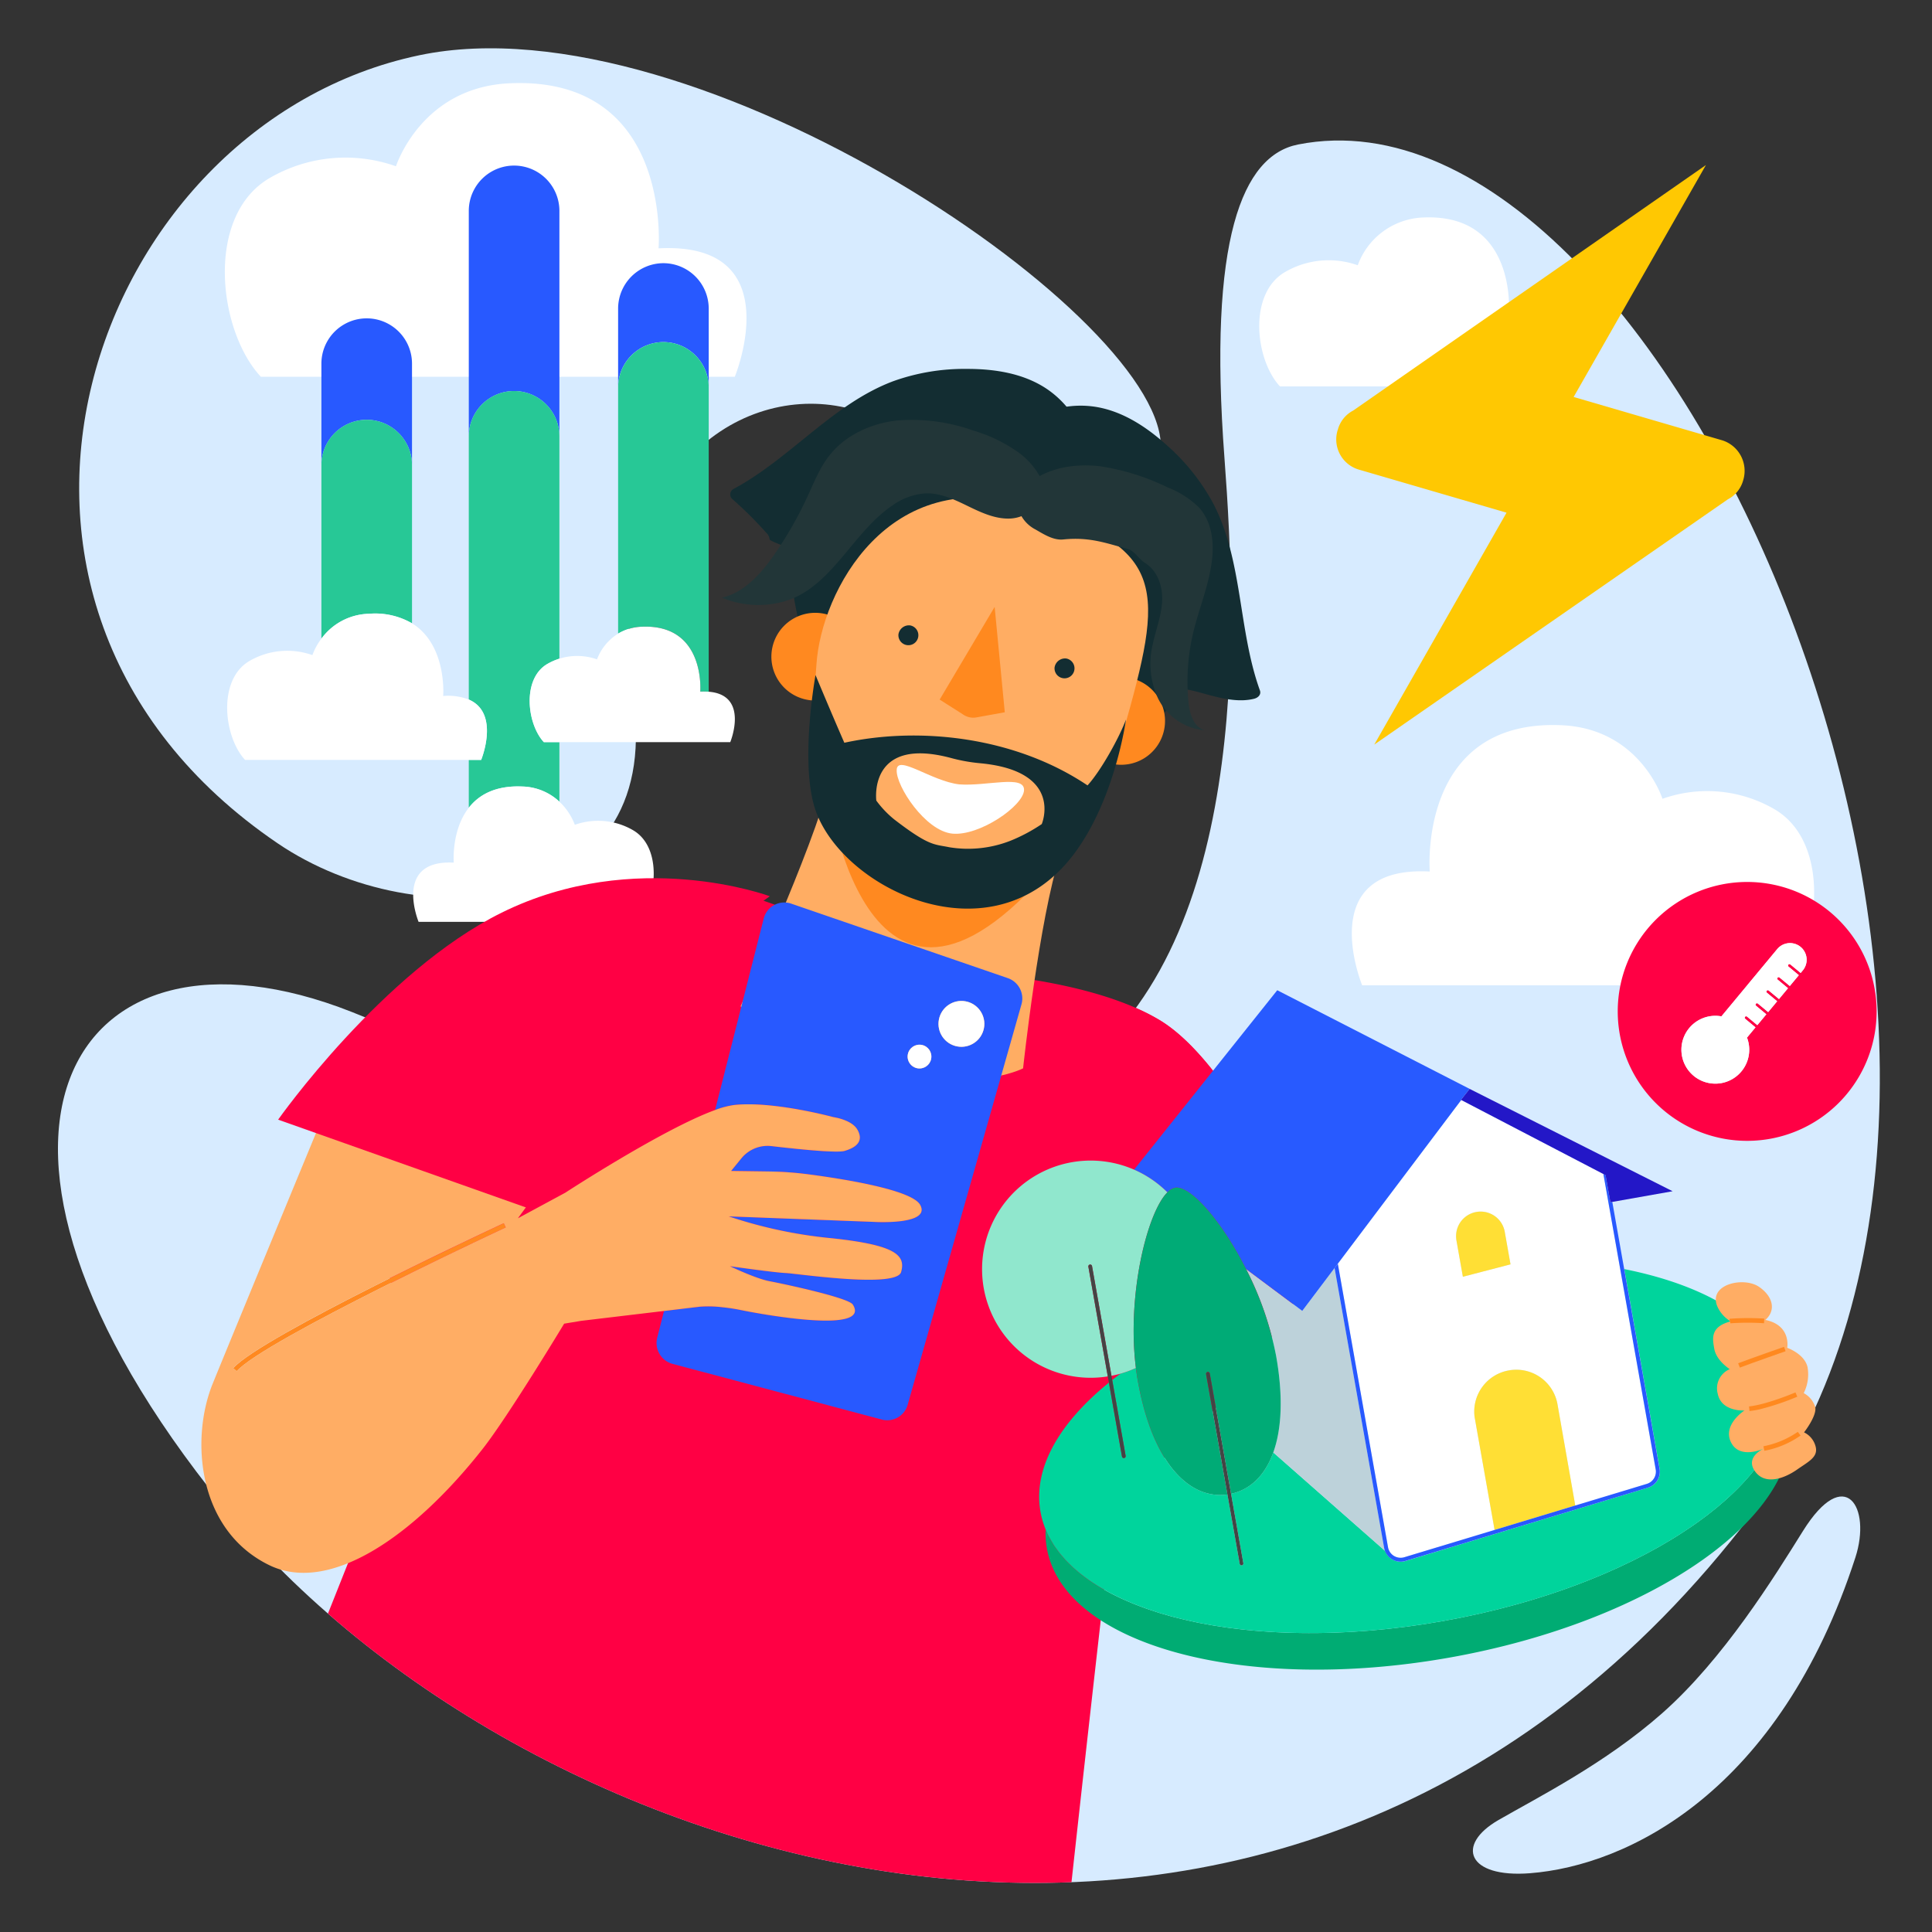 <?xml version="1.0" encoding="UTF-8"?>
<svg xmlns="http://www.w3.org/2000/svg" id="Calque_1" data-name="Calque 1" viewBox="0 0 400 400">
  <rect x="0" y="0" width="400" height="400" fill="#333333" stroke="none"/>
  <defs>
    <style>.cls-1{fill:#d7ebff;}.cls-2{fill:#f04;}.cls-3{fill:#fff;}.cls-4{fill:#2859ff;}.cls-5{fill:#27c896;}.cls-6{fill:#ffc802;}.cls-7{fill:#132d32;}.cls-8{fill:#ffad63;}.cls-9{fill:#ff8920;}.cls-10{fill:#ff891f;}.cls-11{fill:#223638;}.cls-12{fill:#ffad64;}.cls-13{fill:none;}.cls-14{fill:#00ac73;}.cls-15{fill:#00d49c;}.cls-16{fill:#bdd2da;}.cls-17{fill:#ffdf35;}.cls-18{fill:#285aff;}.cls-19{fill:#2317c7;}.cls-20{fill:#90e7cd;}.cls-21{fill:#444;}.cls-22{fill:#00ab76;}</style>
  </defs>
  <title>400x400_LP-Vervolt-maitrise-conso</title>
  <path class="cls-1" d="M268.756,29.916C257.17,32.2,250.1,49.553,253.516,94.9c2.712,35.945,4.976,102.114-32.895,128.049-52.688,36.083-93.952,7.827-147.8-13.438C14.508,186.479-15.736,235.562,46.231,311.8s220.659,128,316.663,1.451c71.016-93.61-15.839-298.766-94.138-283.336"></path>
  <path class="cls-1" d="M131.136,145.241C124.6,98.646,152.128,79.9,174.054,84.187c47.792,9.339,64.028,35.769,66.244,9.1S144.4-.636,86.828,11.436C18.681,25.724-16.06,124.554,57.431,174.564c29.629,20.162,79.909,14.942,73.7-29.323"></path>
  <path class="cls-1" d="M384.132,322.477c-15.709,48.422-47.039,63.8-67.417,65.358-12.88.983-15.42-5.851-6.471-11.017,8.146-4.7,22.1-11.7,33.886-22.107,12.738-11.242,23.222-28.235,29.149-37.726,8.713-13.953,14.243-4.957,10.853,5.493"></path>
  <path class="cls-2" d="M231.883,308.018s19.432-8.505,41.053-46.761c0,0-15.792-39.849-32.909-50.088a43.921,43.921,0,0,0-4.865-2.482,59.975,59.975,0,0,1-14.539,14.26c-50.828,34.809-91.026,9.742-142.146-11.163a94.129,94.129,0,0,0-9.876,13.73s14.035,44.568,13.618,45.426L98.1,257.312S83.124,295.864,67.9,334.076c38.543,33.6,95.812,57.882,153.941,55.612,5.006-45.8,10.626-93.962,10.626-93.962Z"></path>
  <path class="cls-3" d="M54,78h98.135s11.538-28.033-15.789-26.582c0,0,2.866-35.64-30.78-34.178-18.388.8-23.584,17.189-23.584,17.189a31.249,31.249,0,0,0-26.153,2.43C42.437,44.654,45.1,68.438,54,78"></path>
  <path class="cls-4" d="M137.353,70.824h0a9.408,9.408,0,0,1,9.38,9.38V63.869a9.408,9.408,0,0,0-9.38-9.38h0a9.408,9.408,0,0,0-9.38,9.38V80.2A9.408,9.408,0,0,1,137.353,70.824Z"></path>
  <path class="cls-4" d="M106.438,80.955a9.408,9.408,0,0,1,9.38,9.38V43.663a9.38,9.38,0,0,0-18.76,0V90.336A9.408,9.408,0,0,1,106.438,80.955Z"></path>
  <path class="cls-4" d="M75.922,86.912a9.408,9.408,0,0,1,9.38,9.38v-21a9.38,9.38,0,0,0-18.76,0v21A9.408,9.408,0,0,1,75.922,86.912Z"></path>
  <path class="cls-5" d="M76.424,127.073a15.242,15.242,0,0,1,8.878,1.978V96.292a9.38,9.38,0,0,0-18.76,0v35.933A12.586,12.586,0,0,1,76.424,127.073Z"></path>
  <path class="cls-5" d="M132.874,129.753c13.233-.575,12.105,13.442,12.105,13.442a13.109,13.109,0,0,1,1.754.019V80.2a9.408,9.408,0,0,0-9.38-9.38h0a9.408,9.408,0,0,0-9.38,9.38v50.981A10.178,10.178,0,0,1,132.874,129.753Z"></path>
  <path class="cls-5" d="M115.818,153.65h-3.225c-3.5-3.761-4.548-13.115.719-16.181a12.169,12.169,0,0,1,2.505-1.1V90.336a9.38,9.38,0,0,0-18.76,0v54.5c6.539,2.817,2.56,12.5,2.56,12.5h-2.56v9.9c2.066-2.644,5.467-4.641,11.077-4.4a11.628,11.628,0,0,1,7.683,3.14V153.65Z"></path>
  <path class="cls-3" d="M97.058,167.236C93.411,171.9,93.943,178.6,93.943,178.6c-12.6-.669-7.28,12.257-7.28,12.257h45.25c4.1-4.409,5.332-15.376-.843-18.97a14.409,14.409,0,0,0-12.059-1.12,12.628,12.628,0,0,0-3.191-4.786,11.628,11.628,0,0,0-7.683-3.14C102.525,162.595,99.124,164.592,97.058,167.236Z"></path>
  <path class="cls-3" d="M97.058,144.834a11.773,11.773,0,0,0-5.3-.738s.84-10.546-6.453-15.045a15.242,15.242,0,0,0-8.878-1.978,12.586,12.586,0,0,0-9.883,5.152,12.924,12.924,0,0,0-1.864,3.409,15.563,15.563,0,0,0-13.026,1.21c-6.67,3.882-5.342,15.728-.911,20.491H99.618S103.6,147.651,97.058,144.834Z"></path>
  <path class="cls-3" d="M112.594,153.65h38.6s4.011-9.752-4.456-10.436a13.109,13.109,0,0,0-1.754-.019s1.127-14.017-12.105-13.442a10.178,10.178,0,0,0-4.9,1.432,10.7,10.7,0,0,0-4.374,5.328,12.329,12.329,0,0,0-7.78-.143,12.169,12.169,0,0,0-2.505,1.1C108.046,140.535,109.095,149.889,112.594,153.65Z"></path>
  <path class="cls-3" d="M265,80h56.489s6.642-16.136-9.089-15.3c0,0,1.65-20.515-17.718-19.673a15.024,15.024,0,0,0-13.576,9.894,17.988,17.988,0,0,0-15.054,1.4C258.344,60.805,259.879,74.5,265,80"></path>
  <path class="cls-3" d="M369,204H282.024s-10.226-24.846,13.994-23.56c0,0-2.541-31.588,27.28-30.291,16.3.708,20.9,15.234,20.9,15.234a27.7,27.7,0,0,1,23.18,2.153c11.868,6.909,9.505,27.988,1.62,36.463"></path>
  <path class="cls-6" d="M276.984,88.953A6.328,6.328,0,0,1,280.165,85l73.03-50.832L325.805,82.19l30.821,8.991a6.632,6.632,0,0,1,4.284,8.251,6.33,6.33,0,0,1-3.181,3.952l-73.207,50.78,27.389-48.019-30.646-8.94a6.506,6.506,0,0,1-4.324-8.132q.019-.059.04-.118"></path>
  <path class="cls-2" d="M212.921,296.9l18.962,11.119s19.432-8.505,41.053-46.761c0,0-15.792-39.849-32.909-50.088s-49.181-10.348-49.181-10.348L177.7,196.092a83.183,83.183,0,0,0-38.3-13.553c-22.46-1.954-36.965,25.021-36.965,25.021L98.1,257.312Z"></path>
  <path class="cls-3" d="M214.665,165.145c-.938,3.926-8.844,9.539-15.5,7.948s-9.672-9.935-8.764-13.743c.938-3.926,5.819.383,12.48,1.974s12.726-.105,11.788,3.821"></path>
  <path class="cls-7" d="M224.808,91.782a20.01,20.01,0,0,0-8.4-11.473c-4.738-3.047-10.562-3.938-16.195-3.932A43.7,43.7,0,0,0,185,78.9c-12.523,4.667-21.37,16.037-33.126,22.332a1.283,1.283,0,0,0-.249,2.1,79.56,79.56,0,0,1,7.02,6.973,2.082,2.082,0,0,1,.692,1.365c-.017.437,6.7,2.65,6.421,2.991-4.8,5.947,11.184,48.2,16.991,49.616,1.912.466-.251,8.983,1.677,8.589,2.821-.576,5.125-2.6,6.976-4.81,3.5-4.169,5.852-9.164,7.974-14.176q3.842-9.073,6.838-18.473c1.857-5.826,3.475-11.761,6.112-17.277,4.125-8.628,10.746-16.284,12.443-25.7Z"></path>
  <path class="cls-7" d="M212.948,87.148a20.01,20.01,0,0,1,13.918-2.912c5.56.9,10.486,4.136,14.67,7.908a43.7,43.7,0,0,1,9.626,12.049c6.189,11.845,5.162,26.215,9.692,38.757.3.843-.346,1.509-1.217,1.724-5.641,1.4-12.274-2.359-15.554-1.991-.52.058.334-.4,0,0-.279.336.023-.437,0,0-.409,7.632-45.468,38.195-50.731,35.363a13.461,13.461,0,0,1-4.6-3.614c-1.712-2.315-2.068-5.364-1.969-8.242.187-5.439,1.778-10.727,3.552-15.872q3.212-9.314,7.271-18.307c2.516-5.573,5.282-11.067,7.01-16.932,2.7-9.173,2.9-19.293,7.934-27.425Z"></path>
  <path class="cls-8" d="M219.517,176.888c-4.34,13.118-7.7,44.307-7.7,44.307s-11.24,5.846-33.052-.272c-18.526-5.2-25.442-12.59-25.442-12.59s14.973-32.481,18.429-46.572Z"></path>
  <path class="cls-9" d="M221.6,174.591s-26.778,22.086-50.034-9.8c0,0,8.632,63.423,50.034,9.8"></path>
  <path class="cls-7" d="M224.268,95.855a20.01,20.01,0,0,0-8.4-11.473c-4.738-3.047-10.562-3.938-16.195-3.932-5.168.005-10.059,2.161-15.214,2.52-30.623,2.134-22.023,38.616-13.793,65.6,4.291,14.067,5.388,27.488,7.379,27.973a13.461,13.461,0,0,0,5.84.392c2.821-.576,5.125-2.6,6.976-4.81,3.5-4.169,5.852-9.164,7.974-14.176q3.842-9.073,6.838-18.473c1.857-5.826,3.475-11.761,6.112-17.277,4.125-8.628,10.746-16.284,12.443-25.7Z"></path>
  <path class="cls-7" d="M212.407,91.221a20.01,20.01,0,0,1,13.918-2.912c5.56.9,10.486,4.136,14.67,7.908a51.67,51.67,0,0,1,9.626,12.049c9.755,16.366-19.114,45.169-19.373,45.624-14.526,25.534-33.173,31.061-38.437,28.229a13.461,13.461,0,0,1-4.6-3.614c-1.712-2.315-2.068-5.364-1.969-8.242.187-5.439,1.778-10.727,3.552-15.872q3.212-9.314,7.271-18.307c2.516-5.573,5.282-11.067,7.01-16.932,2.7-9.173,2.9-19.293,7.934-27.425Z"></path>
  <path class="cls-9" d="M223.658,152.536a9.08,9.08,0,1,1,11.745,5.19,9.078,9.078,0,0,1-11.745-5.19"></path>
  <path class="cls-9" d="M165.116,144.261a9.079,9.079,0,1,1,11.975-4.635,9.079,9.079,0,0,1-11.975,4.635"></path>
  <path class="cls-8" d="M232.549,151.515c8.4-29.571,9.447-38.033-19.545-46.761-29.112-8.777-42.977,17.755-43.962,32.747-1.532,23.319-5.972,40.456,23.386,48.03,25.245,6.629,32.8-10.118,39.983-34.181"></path>
  <path class="cls-7" d="M218.338,138.186a2.067,2.067,0,1,0,2.422-1.849,2.2,2.2,0,0,0-2.422,1.849"></path>
  <path class="cls-7" d="M186.013,131.332a2.067,2.067,0,1,0,2.422-1.849,2.2,2.2,0,0,0-2.422,1.849"></path>
  <path class="cls-3" d="M185.652,159.441c-.163,3.274,5.914,12.608,11.519,13.152s14.681-5.712,14.844-8.986-7.708-.79-13.4-1.21c-5.739-.642-12.931-6.325-12.962-2.956"></path>
  <path class="cls-7" d="M233.124,148.975c-1.461,3.879-5.216,10.626-7.964,13.634-14.969-10.054-34.691-12.23-50.349-8.829-2.784-6.369-5.967-14.019-5.967-14.019h0s-3.4,18.607.089,28.244c5.867,16.2,36.477,31.026,53.265,9.008,8.68-11.384,10.925-28.039,10.925-28.039Zm-17.439,21.641a34.885,34.885,0,0,1-6.485,3.454,24.022,24.022,0,0,1-12.655,1.342c-3.13-.651-4.1-.139-11.39-5.75a20.686,20.686,0,0,1-3.717-3.9l-.006-.008v-.007c-.059-.431-1.485-13.389,15.561-8.785a35.274,35.274,0,0,0,5.927,1.057C220.345,159.642,215.684,170.616,215.684,170.616Z"></path>
  <path class="cls-10" d="M205.93,125.655l-11.382,19.189,4.75,3.016a3.708,3.708,0,0,0,2.915.66l5.817-1.053Z"></path>
  <path class="cls-11" d="M216.58,101.7a15.352,15.352,0,0,0-5.83-8.11,31.306,31.306,0,0,0-9.122-4.409,37.952,37.952,0,0,0-15.938-2.119c-5.367.608-10.676,3.021-14,7.276-1.987,2.542-3.183,5.593-4.536,8.522a79.259,79.259,0,0,1-6.825,11.935c-2.736,3.945-6.179,7.865-10.856,8.947a19.472,19.472,0,0,0,14.387.276c8.881-3.609,12.974-14.02,20.923-19.379a13.25,13.25,0,0,1,6.858-2.494c3.086-.1,6,1.3,8.775,2.649s5.71,2.718,8.793,2.562,6.294-2.408,6.385-5.494Z"></path>
  <path class="cls-11" d="M213.978,99.346c3.861-2.653,9-3.384,13.854-2.8a48.092,48.092,0,0,1,13.929,4.375,19.011,19.011,0,0,1,6.484,4.159c2.553,2.837,3.089,6.79,2.733,10.406-.528,5.368-2.738,10.4-3.969,15.648a43.8,43.8,0,0,0-.93,14.368c.227,2.263,1,4.954,3.322,5.7a11.974,11.974,0,0,1-9.608-6.539,17.007,17.007,0,0,1-1.126-11.269c.615-2.945,1.756-5.793,1.938-8.8s-.842-6.374-3.582-8.069c-1.144-.708-2.218-2.527-3.531-2.871-4.364-1.143-7.818-2.533-13.356-1.964-2.029.208-3.978-1.046-5.733-2.057a7.105,7.105,0,0,1-3.627-4.464,3.921,3.921,0,0,1,2.6-4.531"></path>
  <path class="cls-9" d="M104.3,253.256c-2.047.954-50.189,23.429-56.014,30.01l.719.637c5.693-6.432,55.2-29.543,55.7-29.775Z"></path>
  <path class="cls-4" d="M208.589,202.488,163.906,187.12a4.4,4.4,0,0,0-5.769,2.989l-10.084,39.705a17.9,17.9,0,0,1,3.89-1.028c8.12-.9,20.621,2.513,20.621,2.513s3.758.514,4.943,2.588.258,3.548-2.682,4.4c-1.645.477-10.064-.406-15.094-1a7.008,7.008,0,0,0-6.253,2.538l-2.127,2.61,7.747.106a70.834,70.834,0,0,1,8.411.609c7.407.983,21.3,3.214,22.993,6.313,2.33,4.255-9.647,3.511-9.647,3.511l-30-1.138a95.5,95.5,0,0,0,21.484,4.544c13.226,1.425,15.166,3.538,14.216,6.972s-21.749.284-23.938.206-11.508-1.406-11.508-1.406,5.29,2.561,8.233,3.117,16.322,3.4,17.215,4.832c3.792,6.066-18.285,2.132-23.07,1.149a38.838,38.838,0,0,0-3.9-.6,24.221,24.221,0,0,0-4.721-.116c-.834.1-3.8.457-7.387.885l-1.435,5.652a4.472,4.472,0,0,0,3.286,5.325l43.152,11.48a4.392,4.392,0,0,0,5.414-2.946l23.614-83.074A4.453,4.453,0,0,0,208.589,202.488Zm-15.8,16.716a2.459,2.459,0,1,1-1.966-2.868A2.458,2.458,0,0,1,192.789,219.2Zm10.927-6.352a4.745,4.745,0,1,1-3.794-5.534A4.744,4.744,0,0,1,203.715,212.852Z"></path>
  <path class="cls-12" d="M149.6,270.651a38.838,38.838,0,0,1,3.9.6c4.785.982,26.862,4.916,23.07-1.149-.893-1.429-14.274-4.276-17.215-4.832s-8.233-3.117-8.233-3.117,9.317,1.325,11.508,1.406,22.989,3.226,23.938-.206-.991-5.547-14.216-6.972a95.5,95.5,0,0,1-21.484-4.544l30,1.138s11.977.744,9.647-3.511c-1.7-3.1-15.586-5.33-22.993-6.313a70.834,70.834,0,0,0-8.411-.609l-7.747-.106,2.127-2.61a7.008,7.008,0,0,1,6.253-2.538c5.03.589,13.449,1.472,15.094,1,2.94-.85,3.866-2.322,2.682-4.4s-4.943-2.588-4.943-2.588-12.5-3.41-20.621-2.513a17.9,17.9,0,0,0-3.89,1.028c-10.761,3.894-31.019,17.117-31.019,17.117h0l-9.82,5.3,3.05-4.182L69.357,225.071s-21.144,51.118-25.329,61.423c-4.6,11.33-3.224,30.289,11.724,37.557,12.459,6.061,29.873-5.918,44.132-24.018,5.325-6.761,16.916-25.979,16.918-25.982h0l3.539-.586s9.867-1.175,17.146-2.045c3.59-.429,6.553-.783,7.387-.885A24.221,24.221,0,0,1,149.6,270.651ZM49.007,283.9l-.719-.637c5.824-6.581,53.967-29.056,56.014-30.01l.406.871C104.207,254.36,54.7,277.47,49.007,283.9Z"></path>
  <circle class="cls-3" cx="199.051" cy="211.982" r="4.745" transform="translate(-45.85 368.766) rotate(-79.429)"></circle>
  <circle class="cls-3" cx="190.372" cy="218.753" r="2.459" transform="translate(-59.59 365.768) rotate(-79.43)"></circle>
  <path class="cls-2" d="M159.38,185.556s-27.752-10.346-55.535,3.409c-24.7,12.23-46.26,42.849-46.26,42.849l52.134,18.468L125.946,209.5Z"></path>
  <path class="cls-13" d="M339.449,322.4c-.476.243-.949.488-1.435.727C338.5,322.89,338.973,322.646,339.449,322.4Z"></path>
  <path class="cls-13" d="M323.942,329.027q-.836.3-1.684.583Q323.105,329.322,323.942,329.027Z"></path>
  <path class="cls-13" d="M320.563,330.178c-.572.187-1.149.369-1.728.55C319.414,330.547,319.991,330.365,320.563,330.178Z"></path>
  <path class="cls-13" d="M317.095,331.266c-.585.176-1.177.346-1.769.516C315.918,331.612,316.51,331.442,317.095,331.266Z"></path>
  <path class="cls-13" d="M313.551,332.286c-.6.165-1.211.323-1.819.482C312.34,332.609,312.949,332.451,313.551,332.286Z"></path>
  <path class="cls-13" d="M336.544,323.836c-.491.234-.982.468-1.482.7C335.562,324.3,336.052,324.07,336.544,323.836Z"></path>
  <path class="cls-13" d="M333.538,325.216c-.508.225-1.017.45-1.533.671C332.521,325.666,333.03,325.442,333.538,325.216Z"></path>
  <path class="cls-13" d="M330.433,326.544q-.786.324-1.582.642C329.383,326.974,329.909,326.76,330.433,326.544Z"></path>
  <path class="cls-13" d="M302.481,334.914c-.776.156-1.563.3-2.348.445C300.918,335.213,301.7,335.07,302.481,334.914Z"></path>
  <path class="cls-13" d="M289.249,337.015c-.637.075-1.276.154-1.909.221C287.974,337.169,288.612,337.091,289.249,337.015Z"></path>
  <path class="cls-13" d="M285.482,337.417c-.623.059-1.247.12-1.867.171C284.235,337.536,284.859,337.476,285.482,337.417Z"></path>
  <path class="cls-13" d="M309.931,333.236c-.625.156-1.258.3-1.889.452C308.673,333.539,309.306,333.392,309.931,333.236Z"></path>
  <path class="cls-13" d="M278.1,337.94c-.6.028-1.193.055-1.786.075C276.909,337.995,277.5,337.968,278.1,337.94Z"></path>
  <path class="cls-13" d="M281.765,337.724c-.61.043-1.22.087-1.826.122C280.545,337.811,281.155,337.768,281.765,337.724Z"></path>
  <path class="cls-13" d="M306.242,334.112c-.661.149-1.33.287-2,.428C304.912,334.4,305.582,334.261,306.242,334.112Z"></path>
  <path class="cls-13" d="M342.246,320.923c-.459.252-.914.505-1.383.754C341.332,321.428,341.786,321.174,342.246,320.923Z"></path>
  <path class="cls-13" d="M297.23,335.872c-.772.13-1.546.264-2.315.382C295.684,336.136,296.458,336,297.23,335.872Z"></path>
  <path class="cls-13" d="M293.087,336.515c-.659.094-1.321.192-1.977.277C291.766,336.707,292.427,336.609,293.087,336.515Z"></path>
  <path class="cls-13" d="M368.645,294.178c-.085.3-.161.6-.26.906C368.484,294.782,368.56,294.48,368.645,294.178Z"></path>
  <path class="cls-13" d="M367.262,297.872c-.14.3-.276.6-.429.9C366.986,298.469,367.123,298.17,367.262,297.872Z"></path>
  <path class="cls-13" d="M366.32,299.709c-.166.3-.331.592-.509.887C365.989,300.3,366.154,300.005,366.32,299.709Z"></path>
  <path class="cls-13" d="M368.038,296.031c-.112.3-.219.6-.344.9C367.819,296.629,367.926,296.33,368.038,296.031Z"></path>
  <path class="cls-13" d="M365.215,301.536c-.191.294-.385.588-.589.881C364.83,302.124,365.024,301.831,365.215,301.536Z"></path>
  <path class="cls-13" d="M363.954,303.35c-.217.292-.438.583-.667.874C363.516,303.934,363.737,303.642,363.954,303.35Z"></path>
  <path class="cls-13" d="M274.5,338.065q-.877.019-1.748.03Q273.62,338.086,274.5,338.065Z"></path>
  <path class="cls-13" d="M369.082,292.3c-.058.314-.1.627-.178.941C368.978,292.926,369.024,292.613,369.082,292.3Z"></path>
  <path class="cls-13" d="M359.261,308.694c-.289.284-.589.565-.889.847C358.672,309.26,358.972,308.978,359.261,308.694Z"></path>
  <path class="cls-13" d="M355.417,312.145c-.337.277-.688.552-1.035.827C354.729,312.7,355.08,312.422,355.417,312.145Z"></path>
  <path class="cls-13" d="M362.538,305.15q-.362.434-.742.866Q362.175,305.584,362.538,305.15Z"></path>
  <path class="cls-13" d="M353.291,313.83c-.361.275-.739.545-1.11.817C352.553,314.375,352.93,314.1,353.291,313.83Z"></path>
  <path class="cls-13" d="M347.813,317.632c-.526.336-1.047.673-1.589,1C346.766,318.3,347.288,317.967,347.813,317.632Z"></path>
  <path class="cls-13" d="M351.036,315.482c-.395.278-.808.551-1.213.826C350.228,316.033,350.641,315.76,351.036,315.482Z"></path>
  <path class="cls-13" d="M360.972,306.932c-.265.286-.539.571-.816.856C360.433,307.5,360.707,307.219,360.972,306.932Z"></path>
  <path class="cls-13" d="M357.409,310.432c-.314.281-.64.56-.965.839C356.769,310.992,357.095,310.713,357.409,310.432Z"></path>
  <path class="cls-13" d="M344.942,319.391c-.446.262-.885.527-1.341.786C344.057,319.918,344.5,319.653,344.942,319.391Z"></path>
  <path class="cls-13" d="M327.235,327.814q-.812.311-1.635.614Q326.423,328.125,327.235,327.814Z"></path>
  <path class="cls-13" d="M222.053,324.4c-.234-.216-.453-.439-.676-.66C221.6,323.957,221.819,324.179,222.053,324.4Z"></path>
  <path class="cls-13" d="M227.256,328.306c-.307-.19-.607-.383-.9-.578C226.649,327.922,226.949,328.115,227.256,328.306Z"></path>
  <path class="cls-13" d="M225.378,327.067c-.283-.2-.557-.4-.83-.607C224.82,326.665,225.094,326.868,225.378,327.067Z"></path>
  <path class="cls-13" d="M229.268,329.475q-.492-.269-.97-.545Q228.776,329.206,229.268,329.475Z"></path>
  <path class="cls-13" d="M231.415,330.577c-.348-.168-.7-.338-1.034-.511C230.72,330.239,231.066,330.408,231.415,330.577Z"></path>
  <path class="cls-13" d="M230.27,285.715q.84-.663,1.721-1.317c-.612.174-1.24.318-1.876.441Z"></path>
  <path class="cls-13" d="M270.954,338.1q-.858,0-1.708-.015Q270.1,338.1,270.954,338.1Z"></path>
  <path class="cls-13" d="M233.689,331.609c-.369-.158-.739-.315-1.1-.478C232.951,331.294,233.32,331.451,233.689,331.609Z"></path>
  <path class="cls-13" d="M219.334,321.469c-.177-.225-.334-.457-.5-.686C219,321.012,219.157,321.244,219.334,321.469Z"></path>
  <path class="cls-13" d="M218.213,319.914c-.134-.205-.247-.417-.373-.626C217.966,319.5,218.079,319.709,218.213,319.914Z"></path>
  <path class="cls-13" d="M220.615,322.963c-.207-.223-.4-.452-.592-.679C220.218,322.511,220.408,322.74,220.615,322.963Z"></path>
  <path class="cls-13" d="M223.642,325.763c-.259-.208-.506-.422-.755-.635C223.135,325.342,223.383,325.555,223.642,325.763Z"></path>
  <path class="cls-13" d="M260.734,337.692c-.531-.043-1.055-.093-1.58-.142C259.679,337.6,260.2,337.649,260.734,337.692Z"></path>
  <path class="cls-13" d="M257.478,337.387c-.515-.056-1.022-.12-1.53-.182C256.457,337.267,256.963,337.331,257.478,337.387Z"></path>
  <path class="cls-13" d="M251.222,336.532c-.479-.08-.945-.171-1.417-.257C250.277,336.361,250.743,336.452,251.222,336.532Z"></path>
  <path class="cls-13" d="M254.307,337c-.5-.068-.986-.146-1.478-.221C253.321,336.854,253.808,336.932,254.307,337Z"></path>
  <path class="cls-13" d="M267.476,338.051c-.559-.015-1.114-.036-1.668-.058C266.362,338.015,266.917,338.035,267.476,338.051Z"></path>
  <path class="cls-13" d="M264.068,337.914c-.545-.029-1.085-.065-1.625-.1C262.983,337.849,263.522,337.885,264.068,337.914Z"></path>
  <path class="cls-13" d="M236.085,332.569c-.388-.146-.778-.291-1.157-.442C235.307,332.278,235.7,332.423,236.085,332.569Z"></path>
  <path class="cls-13" d="M243.924,335c-.426-.107-.86-.21-1.278-.323C243.064,334.793,243.5,334.9,243.924,335Z"></path>
  <path class="cls-13" d="M241.219,334.27c-.42-.122-.846-.24-1.259-.368C240.372,334.03,240.8,334.148,241.219,334.27Z"></path>
  <path class="cls-13" d="M248.232,335.985c-.4-.08-.787-.171-1.182-.255C247.446,335.814,247.832,335.905,248.232,335.985Z"></path>
  <path class="cls-13" d="M238.6,333.457c-.405-.134-.814-.266-1.211-.406C237.783,333.191,238.192,333.323,238.6,333.457Z"></path>
  <path class="cls-14" d="M370.494,293.337a17.912,17.912,0,0,0-1.088-3.712c-.016.376-.062.753-.1,1.13q-.079.771-.222,1.543c-.058.314-.1.627-.178.941s-.171.625-.259.938-.161.6-.26.906-.229.631-.347.947c-.112.3-.219.6-.344.9-.132.315-.284.629-.431.944-.14.3-.276.6-.429.9-.161.315-.338.628-.513.942-.166.3-.331.592-.509.887-.19.314-.392.627-.6.94-.191.294-.385.588-.589.881-.217.312-.443.623-.673.933-.217.292-.438.583-.667.874q-.365.464-.749.925-.362.434-.742.866c-.269.306-.542.612-.824.916-.265.286-.539.571-.816.856-.294.3-.589.6-.9.906-.289.284-.589.565-.889.847-.317.3-.633.6-.963.891-.314.281-.64.56-.965.839s-.675.585-1.027.874-.688.552-1.035.827-.718.574-1.091.858-.739.545-1.11.817-.754.559-1.145.835-.808.551-1.213.826q-.985.668-2.01,1.323c-.526.336-1.047.673-1.589,1-.418.255-.855.5-1.282.756-.446.262-.885.527-1.341.786s-.9.5-1.355.746-.914.505-1.383.754-.941.485-1.414.727-.949.488-1.435.727-.978.472-1.47.706-.982.468-1.482.7-1.013.457-1.524.683-1.017.45-1.533.671-1.045.44-1.572.657-1.05.43-1.582.642-1.073.421-1.615.629-1.086.412-1.635.614-1.1.4-1.658.6-1.119.391-1.684.583-1.126.382-1.7.568-1.149.369-1.728.55-1.156.362-1.74.538-1.177.346-1.769.516-1.179.34-1.775.5-1.211.323-1.819.482-1.2.316-1.8.467c-.625.156-1.258.3-1.889.452-.6.142-1.195.288-1.8.424-.661.149-1.33.287-2,.428-.588.125-1.171.255-1.764.374-.776.156-1.563.3-2.348.445-.478.089-.949.186-1.43.271s-.982.16-1.474.243c-.772.13-1.546.264-2.315.382-.612.094-1.219.174-1.828.261-.659.094-1.321.192-1.977.277-.623.081-1.241.15-1.861.223-.637.075-1.276.154-1.909.221s-1.239.122-1.858.18-1.247.12-1.867.171-1.235.094-1.851.137-1.22.087-1.826.122-1.226.065-1.837.093-1.193.055-1.786.075c-.609.021-1.214.036-1.819.05q-.877.019-1.748.03-.9.009-1.8.007-.858,0-1.708-.015-.889-.013-1.769-.036c-.559-.015-1.114-.036-1.668-.058-.583-.023-1.164-.048-1.74-.079-.546-.029-1.085-.065-1.625-.1-.572-.038-1.144-.076-1.709-.121-.531-.043-1.055-.093-1.58-.142-.561-.052-1.122-.1-1.676-.163-.515-.056-1.022-.12-1.53-.182-.549-.067-1.1-.131-1.641-.205-.5-.068-.986-.146-1.478-.221-.537-.081-1.078-.158-1.607-.247-.479-.08-.945-.171-1.417-.257-.525-.1-1.056-.186-1.572-.289-.4-.08-.787-.171-1.182-.255q-1.594-.34-3.127-.727c-.426-.108-.86-.21-1.278-.323-.484-.13-.952-.272-1.427-.41-.421-.122-.846-.24-1.259-.368-.463-.143-.91-.3-1.363-.446-.405-.134-.814-.266-1.211-.406-.442-.156-.87-.319-1.3-.482-.388-.146-.778-.291-1.157-.442-.421-.168-.829-.343-1.239-.518-.369-.158-.739-.315-1.1-.478-.4-.181-.788-.367-1.176-.554-.349-.168-.695-.337-1.034-.511-.378-.193-.747-.391-1.113-.591q-.492-.269-.97-.545-.531-.308-1.042-.624c-.307-.19-.607-.383-.9-.578-.331-.218-.657-.437-.974-.66-.283-.2-.557-.4-.83-.607-.307-.23-.612-.461-.906-.7-.259-.208-.506-.422-.755-.635-.283-.243-.566-.485-.834-.734-.234-.216-.453-.439-.676-.66-.258-.256-.519-.511-.762-.773-.207-.223-.4-.452-.592-.679-.233-.27-.472-.538-.689-.815-.177-.225-.334-.457-.5-.686-.21-.289-.428-.575-.621-.87-.134-.205-.247-.417-.373-.626a19.284,19.284,0,0,1-1.316-2.553c0-.011-.011-.022-.016-.034a17.78,17.78,0,0,0,.25,3.86c3.545,20.02,40.835,30.156,83.287,22.639S374.039,313.357,370.494,293.337Z"></path>
  <path class="cls-15" d="M218.213,319.914c.193.3.411.581.621.87.166.229.324.461.5.686.217.276.456.544.689.815.2.227.385.456.592.679.243.262.5.517.762.773.223.221.442.443.676.66.268.249.551.491.834.734.248.213.5.426.755.635.294.236.6.467.906.7.273.2.547.407.83.607.318.224.644.443.974.66.3.195.6.388.9.578q.512.317,1.042.624.477.276.97.545c.366.2.735.4,1.113.591.339.173.685.343,1.034.511.388.187.776.373,1.176.554.36.163.729.32,1.1.478.41.175.818.35,1.239.518.379.151.769.3,1.157.442.431.162.859.326,1.3.482.4.14.806.272,1.211.406.452.15.9.3,1.363.446.412.127.839.246,1.259.368.474.137.942.279,1.427.41.419.113.852.215,1.278.323q1.533.387,3.127.727c.395.084.781.175,1.182.255.516.1,1.047.194,1.572.289.472.086.938.177,1.417.257.529.089,1.07.166,1.607.247.492.074.979.153,1.478.221.541.074,1.093.138,1.641.205.509.062,1.015.126,1.53.182.553.06,1.115.111,1.676.163.525.049,1.049.1,1.58.142.565.045,1.137.083,1.709.121.54.036,1.079.071,1.625.1.576.031,1.158.056,1.74.079.554.022,1.109.043,1.668.058q.88.024,1.769.036.85.012,1.708.015.894,0,1.8-.007.87-.009,1.748-.03c.6-.014,1.209-.029,1.819-.05.592-.021,1.189-.047,1.786-.075s1.222-.057,1.837-.093,1.216-.079,1.826-.122,1.231-.086,1.851-.137,1.243-.112,1.867-.171,1.235-.114,1.858-.18,1.272-.146,1.909-.221c.62-.073,1.238-.142,1.861-.223.656-.085,1.318-.184,1.977-.277.609-.087,1.216-.167,1.828-.261.769-.118,1.543-.252,2.315-.382.492-.083.981-.156,1.474-.243s.952-.182,1.43-.271c.784-.146,1.571-.289,2.348-.445.593-.119,1.176-.249,1.764-.374.667-.141,1.337-.279,2-.428.6-.136,1.2-.282,1.8-.424.631-.149,1.264-.3,1.889-.452.605-.151,1.2-.31,1.8-.467s1.217-.317,1.819-.482,1.185-.334,1.775-.5,1.184-.34,1.769-.516,1.162-.356,1.74-.538,1.156-.363,1.728-.55,1.133-.376,1.7-.568,1.127-.386,1.684-.583,1.109-.4,1.658-.6,1.094-.407,1.635-.614,1.081-.416,1.615-.629,1.058-.426,1.582-.642,1.053-.435,1.572-.657,1.025-.445,1.533-.671,1.021-.452,1.524-.683.99-.464,1.482-.7.987-.468,1.47-.706.958-.484,1.435-.727.95-.481,1.414-.727.924-.5,1.383-.754.912-.494,1.355-.746.9-.524,1.341-.786c.428-.252.864-.5,1.282-.756.542-.33,1.063-.667,1.589-1q1.026-.655,2.01-1.323c.406-.275.819-.548,1.213-.826s.764-.557,1.145-.835.749-.543,1.11-.817.729-.571,1.091-.858.7-.549,1.035-.827.687-.582,1.027-.874.651-.558.965-.839c.329-.3.646-.593.963-.891.3-.282.6-.563.889-.847.307-.3.6-.6.9-.906.276-.285.551-.57.816-.856.282-.3.555-.61.824-.916q.379-.432.742-.866.385-.462.749-.925c.229-.291.45-.582.667-.874.23-.311.456-.621.673-.933.2-.293.4-.587.589-.881.2-.313.406-.626.6-.94.178-.3.344-.591.509-.887.176-.314.352-.628.513-.942.153-.3.29-.6.429-.9.147-.315.3-.629.431-.944.126-.3.232-.6.344-.9.119-.316.244-.631.347-.947s.175-.6.26-.906.186-.626.259-.938.12-.627.178-.941q.142-.772.222-1.543a18,18,0,0,0-.152-4.992c-1.993-11.252-14.642-19.381-32.875-23.01l7.32,41.334a3.46,3.46,0,0,1-2.4,3.913l-50.211,15.191a3.441,3.441,0,0,1-4.232-2.1L263.62,300.713c-1.743,4.861-4.86,7.729-8.743,8.558l2.547,14.38a.384.384,0,0,1-.756.134l-2.544-14.367c-7.784,1.1-15.508-6.337-18.561-23.581-.152-.861-.277-1.733-.387-2.61a22.4,22.4,0,0,1-3.185,1.172q-.88.654-1.721,1.317l2.782,15.711a.384.384,0,0,1-.756.134l-2.709-15.3c-10.3,8.349-15.755,17.767-14.168,26.728a17.867,17.867,0,0,0,1.105,3.747,19.284,19.284,0,0,0,1.316,2.553C217.966,319.5,218.078,319.709,218.213,319.914Z"></path>
  <path class="cls-16" d="M276.31,262.536l-6.69,8.873-11.65-8.692a66.825,66.825,0,0,1,6.243,18.044c1.511,8.533,1.113,15.189-.594,19.951l23.129,20.381a3.436,3.436,0,0,1-.176-.61Z"></path>
  <path class="cls-3" d="M287.376,320.342a2.643,2.643,0,0,0,1.219,1.791,2.68,2.68,0,0,0,2.149.28l18.692-5.655L305.3,293.386h.005a8.682,8.682,0,0,1,17.147-2.7c.465,2.628,3.218,18.314,3.692,21.014l14.814-4.482a2.645,2.645,0,0,0,1.838-2.99L331.962,243.07,302.54,227.745l-25.558,33.9Zm18.28-69.427a5.054,5.054,0,0,1,5.877,4.069l.01.056,1.192,6.73-9.864,2.567-1.377-7.775.011,0A5.055,5.055,0,0,1,305.656,250.915Z"></path>
  <path class="cls-17" d="M312.4,283.73a8.647,8.647,0,0,0-7.1,9.655H305.3l4.139,23.371,16.705-5.054c-.474-2.7-3.226-18.386-3.692-21.014A8.642,8.642,0,0,0,312.4,283.73Z"></path>
  <path class="cls-4" d="M333.412,248.915l-.993-5.608-.457-.238,10.831,61.161a2.645,2.645,0,0,1-1.838,2.99L326.141,311.7l-16.705,5.054-18.692,5.655a2.68,2.68,0,0,1-2.149-.28,2.643,2.643,0,0,1-1.219-1.791l-10.394-58.7-.672.891,10.262,57.948a3.46,3.46,0,0,0,4.012,2.8,3.478,3.478,0,0,0,.4-.1L341.192,308a3.46,3.46,0,0,0,2.4-3.913l-7.32-41.334-2.463-13.91Z"></path>
  <path class="cls-18" d="M243.266,245.9c3.137-.556,9.644,6.814,14.7,16.813l11.65,8.692,6.69-8.873.672-.891,25.558-33.9-.057-.03,1.789-2.271h0L264.44,205.018,234.8,242.162a22.6,22.6,0,0,1,6.9,4.7A3.12,3.12,0,0,1,243.266,245.9Z"></path>
  <polygon class="cls-19" points="302.483 227.715 302.54 227.745 331.962 243.07 332.419 243.307 333.412 248.915 333.814 248.844 346.299 246.633 304.274 225.445 304.272 225.445 302.483 227.715"></polygon>
  <path class="cls-17" d="M301.495,256.562l1.377,7.775,9.864-2.567-1.192-6.73-.01-.056a5.078,5.078,0,0,0-10.028,1.577Z"></path>
  <path class="cls-20" d="M225.65,261.829a.383.383,0,0,1,.445.311l4.02,22.7c.636-.124,1.263-.267,1.876-.441a22.4,22.4,0,0,0,3.185-1.172c-1.892-15.09,2.312-32.169,6.52-36.367a22.6,22.6,0,0,0-6.9-4.7,22.483,22.483,0,1,0-5.44,42.811l-4.02-22.7A.383.383,0,0,1,225.65,261.829Z"></path>
  <path class="cls-21" d="M232.741,301.871a.383.383,0,0,0,.311-.445l-2.782-15.711-.155-.875-4.02-22.7a.384.384,0,1,0-.755.134l4.02,22.7.228,1.287,2.709,15.3A.383.383,0,0,0,232.741,301.871Z"></path>
  <path class="cls-22" d="M264.214,280.762a66.825,66.825,0,0,0-6.243-18.044c-5.061-10-11.568-17.369-14.7-16.813a3.12,3.12,0,0,0-1.572.954c-4.208,4.2-8.412,21.277-6.52,36.367.11.877.234,1.75.387,2.61,3.054,17.244,10.777,24.682,18.561,23.581L249.71,284.5a.384.384,0,0,1,.756-.134l4.41,24.906c3.884-.829,7-3.7,8.743-8.558C265.328,295.951,265.725,289.295,264.214,280.762Z"></path>
  <path class="cls-21" d="M250.021,284.053a.383.383,0,0,0-.311.445l4.413,24.919,2.544,14.367a.384.384,0,0,0,.756-.134l-2.547-14.38-4.41-24.906A.383.383,0,0,0,250.021,284.053Z"></path>
  <path class="cls-12" d="M370.023,279.049s1.33-6.939-9.1-5.906c-7.054.7-6.435,3.66-6,6.121s3.207,4.208,3.207,4.208a4.293,4.293,0,0,0-2.5,5.049c.745,3.84,5.542,3.5,5.542,3.5s-4.607,2.967-2.778,6.609,6.8,1.278,6.8,1.278-3.984,1.705-1.837,4.715,6.217,1.38,8.682-.345,4.436-2.62,3.863-4.8a4.493,4.493,0,0,0-2.394-2.922s2.652-3.359,2.326-5.2a4.866,4.866,0,0,0-2.392-2.925,8.641,8.641,0,0,0,.794-5.371C373.619,280.3,370.023,279.049,370.023,279.049Z"></path>
  <path class="cls-12" d="M365.244,273.48c2.458-1.868,2.084-4.892-1.042-7.048s-10.407-.6-8.709,3.891A6.716,6.716,0,0,0,365.244,273.48Z"></path>
  <path class="cls-10" d="M365.22,273.962a52.165,52.165,0,0,0-6.944.014l-.011,0-.223-.936.011,0a52.608,52.608,0,0,1,7.215-.039Z"></path>
  <path class="cls-10" d="M360.209,283.148l-.341-.9c2.718-1.032,9.432-3.377,9.5-3.4l.32.909C369.618,279.781,362.917,282.123,360.209,283.148Z"></path>
  <path class="cls-10" d="M364.464,291.75a17.833,17.833,0,0,1-2.249.393l-.1-.956c3.674-.377,9.558-2.877,9.618-2.9l.38.885A53.957,53.957,0,0,1,364.464,291.75Z"></path>
  <path class="cls-10" d="M365.971,300.228c-.224.052-.453.1-.686.148l-.187-.944a18.719,18.719,0,0,0,7.113-2.984l.585.762A19.183,19.183,0,0,1,365.971,300.228Z"></path>
  <path class="cls-2" d="M380.652,190.417a26.8,26.8,0,1,0,.06,37.908A26.8,26.8,0,0,0,380.652,190.417Zm-20.11,31.4a7.021,7.021,0,1,1-4.146-11.39l11.556-13.919a3.444,3.444,0,0,1,5.3,4.4l-.445.536-2.158-1.791a.3.3,0,0,0-.379.457l2.157,1.791-1.863,2.245-2.157-1.791a.3.3,0,0,0-.379.456l2.157,1.791-1.863,2.244-2.157-1.791a.3.3,0,0,0-.379.456l2.157,1.791-1.864,2.245-2.158-1.791a.3.3,0,0,0-.379.457L365.7,210l-1.864,2.245-2.157-1.791a.3.3,0,0,0-.379.457l2.157,1.791-1.762,2.122A7.015,7.015,0,0,1,360.542,221.818Z"></path>
  <path class="cls-3" d="M363.458,212.705l-2.157-1.791a.3.3,0,0,1,.379-.457l2.157,1.791L365.7,210l-2.157-1.791a.3.3,0,0,1,.379-.457l2.158,1.791,1.864-2.245-2.157-1.791a.3.3,0,0,1,.379-.456l2.157,1.791,1.863-2.244-2.157-1.791a.3.3,0,0,1,.379-.456l2.157,1.791,1.863-2.245-2.157-1.791a.3.3,0,0,1,.379-.457l2.158,1.791.445-.536a3.444,3.444,0,0,0-5.3-4.4L356.4,210.427a7.022,7.022,0,1,0,5.3,4.4Z"></path>
</svg>

